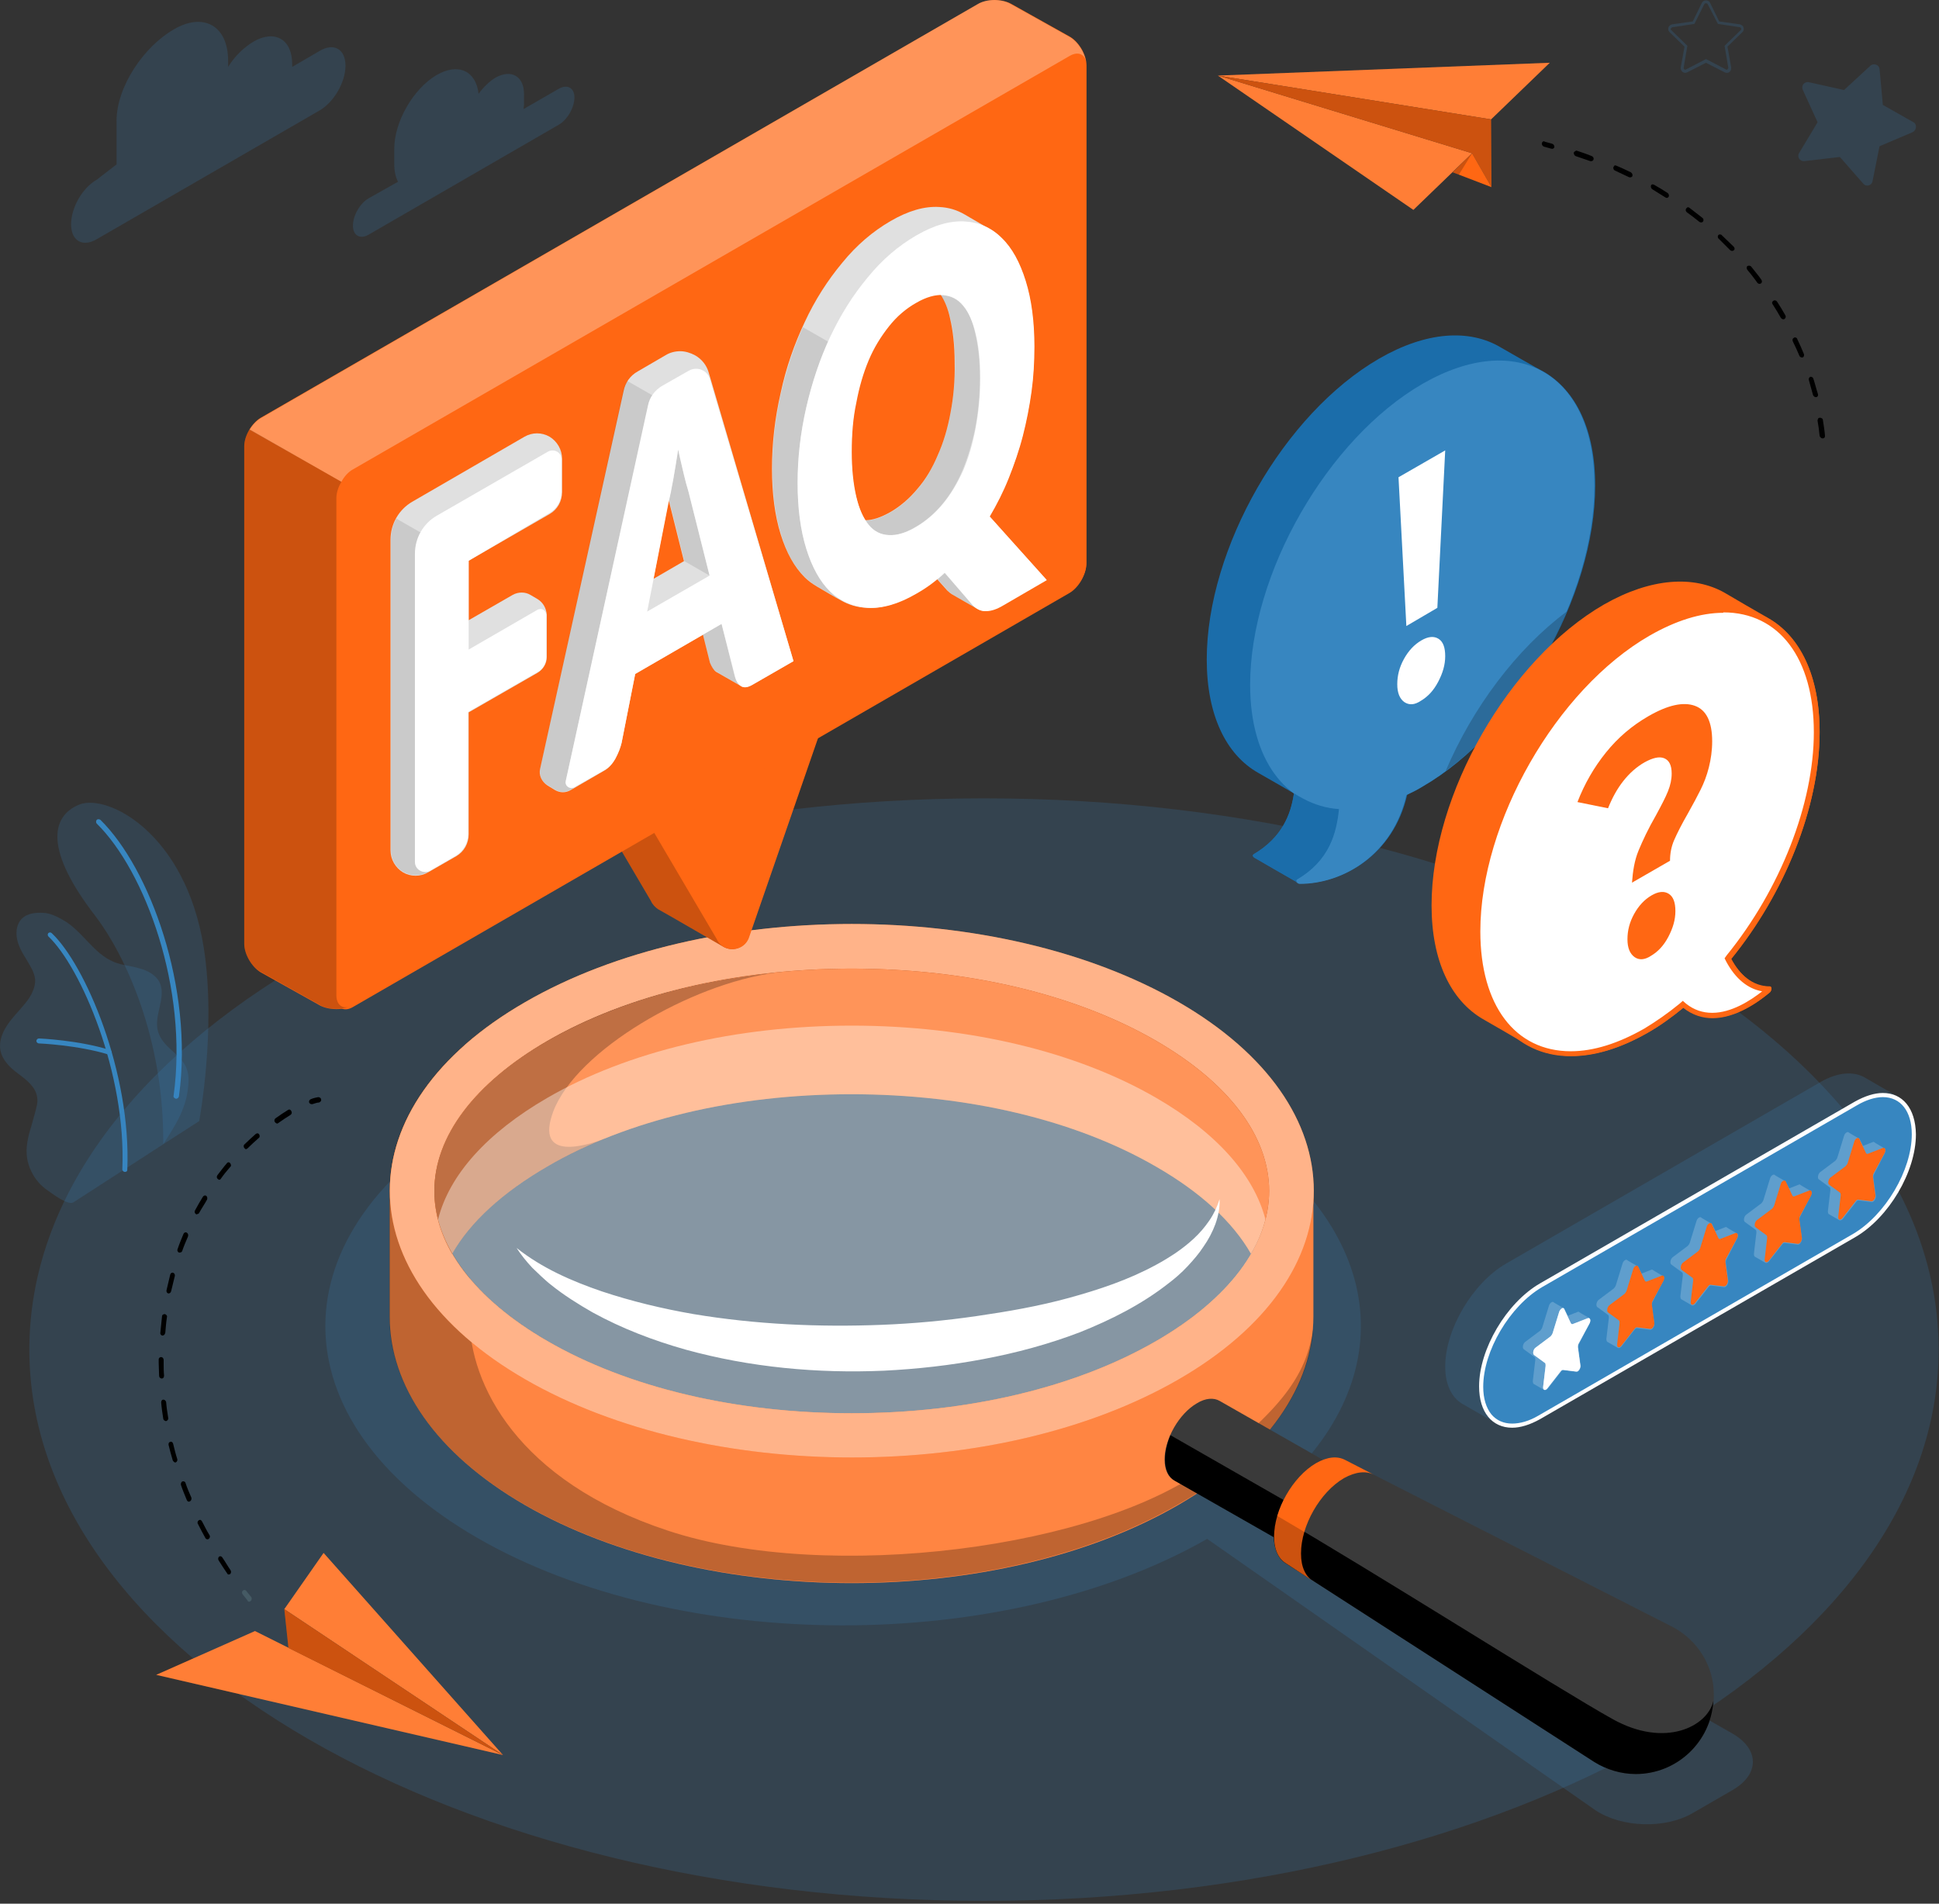 <svg width="551" height="541" viewBox="0 0 551 541" fill="none" xmlns="http://www.w3.org/2000/svg">
<rect x="0" y="0" width="551" height="541" fill="#333333" stroke="none"/>
<path opacity="0.2" d="M46.388 325.172L56.605 318.596C56.605 318.596 61.537 292.407 57.897 269.272C52.729 236.742 30.534 225.468 22.548 228.638C14.445 231.927 12.566 241.556 27.128 260.347C35.583 271.503 46.623 294.991 46.388 325.172Z" fill="#3786C0"/>
<path d="M50.028 312.253C49.911 312.253 50.028 312.253 50.028 312.253C49.559 312.136 49.206 311.783 49.324 311.431C53.551 280.897 41.221 247.545 27.48 234.04C27.245 233.805 27.245 233.335 27.48 232.983C27.715 232.748 28.185 232.748 28.537 232.983C42.512 246.723 55.078 280.662 50.85 311.549C50.733 312.018 50.381 312.253 50.028 312.253Z" fill="#3786C0"/>
<path opacity="0.2" d="M20.787 341.733C19.26 342.555 14.915 339.267 13.74 338.445C11.626 337.035 9.982 335.156 8.925 332.925C7.633 330.341 7.281 327.64 7.751 324.704C7.986 323.178 8.338 321.769 8.808 320.359C9.16 318.95 9.63 317.541 9.982 316.132C10.335 314.722 10.804 313.313 10.569 311.904C10.217 308.968 7.633 306.971 5.285 305.21C2.701 303.331 0 300.747 0 297.224C0 294.523 1.409 292.057 3.053 289.943C4.697 287.829 6.694 285.95 8.221 283.719C9.278 282.075 10.1 280.196 9.982 278.317C9.865 277.142 9.395 275.968 8.808 274.911C7.633 272.68 5.989 270.566 5.167 268.1C4.345 265.633 4.463 262.697 6.342 260.936C7.868 259.527 10.217 259.292 12.331 259.409C14.327 259.527 16.206 260.466 17.851 261.406C23.37 264.459 26.541 271.036 32.413 273.384C34.644 274.324 37.11 274.441 39.459 275.146C41.808 275.733 44.274 277.025 45.331 279.139C47.445 283.484 43.452 288.769 44.979 293.349C46.27 297.342 50.263 298.986 52.495 302.509C53.434 304.153 53.669 305.914 53.551 307.793C53.317 310.964 52.847 313.196 51.32 316.719C50.028 319.655 46.388 325.174 46.388 325.174C46.388 325.174 21.021 341.616 20.787 341.733Z" fill="#3786C0"/>
<path d="M35.466 333.043C35.114 333.043 34.761 332.691 34.761 332.339C35.936 305.093 23.018 274.912 13.74 266.104C13.505 265.869 13.505 265.399 13.74 265.164C13.975 264.93 14.445 264.93 14.68 265.164C24.192 274.09 37.345 304.741 36.171 332.456C36.171 332.809 35.936 333.043 35.466 333.043Z" fill="#3786C0"/>
<path d="M31.121 299.689C31.004 299.689 31.004 299.689 30.886 299.689C22.078 296.988 11.157 296.519 11.039 296.519C10.687 296.519 10.335 296.166 10.335 295.814C10.335 295.462 10.687 295.109 11.039 295.109C11.157 295.109 22.313 295.579 31.239 298.398C31.591 298.515 31.826 298.867 31.708 299.22C31.708 299.572 31.474 299.689 31.121 299.689Z" fill="#3786C0"/>
<path opacity="0.2" d="M279.619 540.199C429.443 540.199 550.9 470.059 550.9 383.537C550.9 297.015 429.443 226.875 279.619 226.875C129.795 226.875 8.338 297.015 8.338 383.537C8.338 470.059 129.795 540.199 279.619 540.199Z" fill="#3786C0"/>
<path opacity="0.2" d="M135.523 316.834C192.95 283.717 286.078 283.717 343.623 316.834C392.359 344.902 399.758 387.884 365.818 420.532L492.299 492.638C500.049 497.101 500.049 504.265 492.299 508.727L480.907 515.304C473.156 519.766 460.943 519.414 453.427 514.482L343.035 437.325C285.491 470.208 192.833 470.09 135.523 436.973C78.096 403.738 78.096 349.952 135.523 316.834Z" fill="#3786C0"/>
<path opacity="0.2" d="M158.775 25.234L148.793 30.988C148.793 30.519 148.911 30.049 148.911 29.697V26.761C148.911 21.593 145.27 19.597 140.807 22.063C139.046 23.12 137.402 24.764 135.993 26.643C135.288 20.184 130.238 17.718 124.014 21.358C117.437 25.234 112.035 34.629 112.035 42.262V46.608C112.035 48.604 112.388 50.248 113.092 51.657L104.754 56.355C102.288 57.764 100.292 61.287 100.292 64.106C100.292 66.924 102.288 68.099 104.754 66.689L158.775 35.451C161.242 34.042 163.238 30.519 163.238 27.7C163.238 24.999 161.242 23.825 158.775 25.234Z" fill="#3786C0"/>
<path opacity="0.2" d="M27.48 51.072L33.117 46.727V34.396C33.117 24.531 40.986 13.14 49.441 8.325C57.897 3.392 64.826 7.385 64.826 17.25V19.012C66.704 15.958 69.288 13.492 71.989 11.848C78.096 8.325 83.028 11.143 83.028 18.189V19.012L90.897 14.431C94.889 12.083 98.178 13.962 98.178 18.659C98.178 23.357 94.889 28.994 90.897 31.343L27.48 67.983C23.488 70.332 20.199 68.453 20.199 63.755C20.199 59.058 23.37 53.421 27.48 51.072Z" fill="#3786C0"/>
<path d="M110.743 338.441V374.142C110.743 393.519 123.544 412.896 149.146 427.693C200.466 457.287 283.612 457.287 334.814 427.693C360.416 412.896 373.216 393.519 373.216 374.142V338.441C373.216 319.063 360.416 299.686 334.814 284.889C283.494 255.295 200.348 255.295 149.146 284.889C123.544 299.569 110.743 319.063 110.743 338.441ZM360.651 338.441C360.651 353.942 349.259 369.092 328.59 381.07C305.69 394.341 274.921 401.622 242.039 401.622C209.156 401.622 178.387 394.341 155.487 381.07C134.818 369.092 123.427 353.942 123.427 338.441C123.427 322.939 134.818 307.789 155.487 295.811C178.387 282.54 209.156 275.259 242.039 275.259C274.921 275.259 305.69 282.54 328.59 295.811C349.259 307.789 360.651 322.939 360.651 338.441Z" fill="#FF6713"/>
<path opacity="0.2" d="M110.743 338.441V374.142C110.743 393.519 123.544 412.896 149.146 427.693C200.466 457.287 283.612 457.287 334.814 427.693C360.416 412.896 373.216 393.519 373.216 374.142V338.441C373.216 319.063 360.416 299.686 334.814 284.889C283.494 255.295 200.348 255.295 149.146 284.889C123.544 299.569 110.743 319.063 110.743 338.441ZM360.651 338.441C360.651 353.942 349.259 369.092 328.59 381.07C305.69 394.341 274.921 401.622 242.039 401.622C209.156 401.622 178.387 394.341 155.487 381.07C134.818 369.092 123.427 353.942 123.427 338.441C123.427 322.939 134.818 307.789 155.487 295.811C178.387 282.54 209.156 275.259 242.039 275.259C274.921 275.259 305.69 282.54 328.59 295.811C349.259 307.789 360.651 322.939 360.651 338.441Z" fill="white"/>
<path opacity="0.25" d="M373.216 377.548C371.22 389.879 365.818 399.039 343.974 416.068C313.088 440.142 235.11 450.007 189.779 434.975C147.032 420.882 133.409 393.285 133.409 374.377L133.526 363.221C126.95 355.352 123.427 346.897 123.427 338.324C123.427 329.516 127.067 320.826 133.996 312.84L134.113 297.221H131.647C117.672 309.669 110.626 323.996 110.626 338.324V374.025C110.626 393.402 123.427 412.779 149.028 427.576C200.348 457.171 283.494 457.171 334.697 427.576C359.007 413.836 371.807 395.751 373.216 377.548Z" fill="black"/>
<path d="M334.932 284.772C283.612 255.178 200.466 255.178 149.263 284.772C97.943 314.366 97.943 362.398 149.263 391.992C200.583 421.587 283.729 421.587 334.932 391.992C386.135 362.398 386.135 314.366 334.932 284.772ZM328.59 381.071C305.69 394.341 274.921 401.622 242.039 401.622C209.156 401.622 178.388 394.341 155.487 381.071C134.818 369.092 123.427 353.943 123.427 338.441C123.427 322.939 134.818 307.79 155.487 295.811C178.388 282.541 209.156 275.259 242.039 275.259C274.921 275.259 305.69 282.541 328.59 295.811C349.259 307.79 360.651 322.939 360.651 338.441C360.651 353.943 349.259 369.092 328.59 381.071Z" fill="#FF6713"/>
<path opacity="0.5" d="M334.932 284.772C283.612 255.178 200.466 255.178 149.263 284.772C97.943 314.366 97.943 362.398 149.263 391.992C200.583 421.587 283.729 421.587 334.932 391.992C386.135 362.398 386.135 314.366 334.932 284.772ZM328.59 381.071C305.69 394.341 274.921 401.622 242.039 401.622C209.156 401.622 178.388 394.341 155.487 381.071C134.818 369.092 123.427 353.943 123.427 338.441C123.427 322.939 134.818 307.79 155.487 295.811C178.388 282.541 209.156 275.259 242.039 275.259C274.921 275.259 305.69 282.541 328.59 295.811C349.259 307.79 360.651 322.939 360.651 338.441C360.651 353.943 349.259 369.092 328.59 381.071Z" fill="white"/>
<path d="M360.65 338.443C360.65 344.55 358.889 350.539 355.483 356.294C350.316 347.251 341.156 338.795 328.473 331.514C305.572 318.244 274.804 310.963 241.921 310.963C209.039 310.963 178.27 318.244 155.487 331.514C142.921 338.795 133.644 347.251 128.476 356.294C125.071 350.539 123.427 344.55 123.427 338.443C123.427 322.941 134.818 307.792 155.604 295.813C178.505 282.66 209.273 275.262 242.038 275.262C274.921 275.262 305.69 282.543 328.59 295.813C349.259 307.792 360.65 322.941 360.65 338.443Z" fill="#FF6713"/>
<path opacity="0.3" d="M360.65 338.443C360.65 344.55 358.889 350.539 355.483 356.294C350.316 347.251 341.156 338.795 328.473 331.514C305.572 318.244 274.804 310.963 241.921 310.963C209.039 310.963 178.27 318.244 155.487 331.514C142.921 338.795 133.644 347.251 128.476 356.294C125.071 350.539 123.427 344.55 123.427 338.443C123.427 322.941 134.818 307.792 155.604 295.813C178.505 282.66 209.273 275.262 242.038 275.262C274.921 275.262 305.69 282.543 328.59 295.813C349.259 307.792 360.65 322.941 360.65 338.443Z" fill="white"/>
<path opacity="0.25" d="M155.604 295.813C134.935 307.791 123.427 322.941 123.427 338.443C123.427 344.549 125.188 350.539 128.476 356.293C133.761 347.25 142.921 338.795 155.487 331.514C160.654 328.578 166.174 325.877 172.046 323.528C166.996 325.407 151.729 330.457 157.249 315.777C163.942 298.396 196.355 279.606 220.313 276.436C195.886 278.902 173.337 285.596 155.604 295.813Z" fill="black"/>
<path opacity="0.4" d="M328.59 312.016C305.69 298.746 274.921 291.465 242.039 291.465C209.156 291.465 178.387 298.746 155.487 312.016C138.459 321.881 127.654 333.86 124.484 346.543C127.772 359.109 138.459 371.205 155.487 381.07C178.387 394.34 209.156 401.621 242.039 401.621C274.921 401.621 305.69 394.34 328.59 381.07C345.619 371.205 356.423 359.226 359.594 346.543C356.305 333.86 345.619 321.881 328.59 312.016Z" fill="white"/>
<path d="M146.797 354.647C154.078 360.401 162.416 364.042 170.989 366.978C179.445 369.796 188.252 371.91 197.06 373.437C214.676 376.373 232.644 377.195 250.612 376.49C259.537 376.138 268.462 375.316 277.387 374.024C286.313 372.732 295.121 371.205 303.694 368.857C312.266 366.508 320.722 363.689 328.473 359.462C330.469 358.405 332.348 357.23 334.11 356.056C335.989 354.764 337.633 353.472 339.277 351.946C340.921 350.419 342.33 348.775 343.622 346.896C344.914 345.017 345.854 343.02 346.558 340.789C346.676 343.138 346.206 345.487 345.384 347.835C344.562 350.067 343.387 352.298 341.978 354.294C340.686 356.291 339.042 358.17 337.398 359.931C335.754 361.693 333.875 363.337 331.996 364.746C324.363 370.736 315.672 375.081 306.864 378.604C297.939 382.01 288.779 384.476 279.384 386.237C270.106 387.999 260.711 389.056 251.199 389.526C232.291 390.348 213.149 388.586 194.829 383.536C185.669 380.953 176.743 377.547 168.405 372.967C164.295 370.618 160.185 368.035 156.544 365.099C155.605 364.394 154.783 363.572 153.843 362.75C153.021 361.928 152.082 361.106 151.26 360.284C149.615 358.522 148.089 356.643 146.797 354.647Z" fill="white"/>
<path d="M330.939 414.775C330.939 408.903 335.05 401.739 340.099 398.803C342.566 397.276 344.914 397.159 346.558 398.098L375.8 414.775C377.445 415.714 378.501 417.828 378.501 420.646C378.501 426.518 374.391 433.682 369.341 436.618C366.758 438.145 364.526 438.262 362.882 437.323L333.64 420.646C331.996 419.824 330.939 417.71 330.939 414.775Z" fill="#3A3A3A"/>
<path d="M333.758 420.762C332.114 419.822 331.057 417.709 331.057 414.773C331.057 412.541 331.644 410.193 332.583 407.844L374.626 431.918C373.217 433.915 371.455 435.559 369.459 436.733C366.875 438.26 364.644 438.378 363 437.438L333.758 420.762Z" fill="black"/>
<path d="M475.505 462.456L382.377 415.011L382.26 414.894C380.146 413.719 377.21 413.954 373.922 415.833C367.345 419.709 362.06 428.986 362.06 436.62C362.06 440.495 363.47 443.079 365.583 444.37L453.074 500.74C456.48 502.854 460.59 504.146 464.818 504.146C477.032 504.146 487.014 494.164 487.014 481.95C487.131 473.495 482.434 466.214 475.505 462.456Z" fill="#3A3A3A"/>
<path d="M365.583 444.371L453.074 500.741C456.48 502.855 460.59 504.147 464.818 504.147C476.562 504.147 486.192 494.986 486.896 483.36C485.252 490.641 473.156 496.865 458.242 488.527C443.21 480.189 388.014 445.193 362.882 430.748C362.295 432.744 361.943 434.741 361.943 436.62C362.06 440.495 363.352 443.196 365.583 444.371Z" fill="black"/>
<path d="M365.583 444.37C363.352 443.079 362.06 440.495 362.06 436.62C362.06 428.986 367.345 419.709 373.922 415.833C377.21 413.954 380.028 413.719 382.26 414.894L390.48 419.121C388.249 417.947 385.313 418.182 381.907 420.061C375.096 424.054 369.694 433.566 369.694 441.435C369.694 445.31 370.986 448.128 373.334 449.42" fill="#FF6713"/>
<path opacity="0.2" d="M373.334 449.421C371.103 448.129 369.811 445.31 369.694 441.435C369.694 439.438 370.046 437.442 370.633 435.328C367.815 433.684 365.231 432.157 362.882 430.748C362.53 431.805 362.295 432.744 362.178 433.801C362.06 434.271 362.06 434.741 362.06 435.328C362.06 435.798 362.06 436.268 362.06 436.737C362.06 440.613 363.47 443.196 365.583 444.488L373.334 449.421Z" fill="black"/>
<path d="M142.922 498.745L72.459 463.514L44.392 475.962L142.922 498.745Z" fill="#FF6713"/>
<g opacity="0.15">
<path d="M142.922 498.745L72.459 463.514L44.392 475.962L142.922 498.745Z" fill="white"/>
</g>
<path d="M142.922 498.743L80.797 457.288L91.954 441.316L142.922 498.743Z" fill="#FF6713"/>
<g opacity="0.15">
<path d="M142.922 498.743L80.797 457.288L91.954 441.316L142.922 498.743Z" fill="white"/>
</g>
<path d="M80.797 457.287L81.972 468.326L142.922 498.743L80.797 457.287Z" fill="#FF6713"/>
<g opacity="0.2">
<path d="M80.797 457.287L81.972 468.326L142.922 498.743L80.797 457.287Z" fill="black"/>
</g>
<path d="M70.815 455.172C70.932 455.172 71.167 455.055 71.285 454.938C71.519 454.703 71.637 454.115 71.402 453.881C70.932 453.293 70.463 452.706 69.993 452.119C69.758 451.767 69.288 451.767 69.053 452.002C68.701 452.236 68.701 452.706 68.936 453.059C69.406 453.646 69.875 454.233 70.345 454.82C70.345 455.055 70.58 455.172 70.815 455.172Z" fill="#455A64"/>
<path d="M64.591 447.187C63.769 446.013 62.947 444.721 62.125 443.429C61.89 443.077 62.007 442.607 62.242 442.372C62.594 442.137 62.947 442.255 63.182 442.607C64.004 443.781 64.708 445.073 65.53 446.248C65.765 446.6 65.648 447.07 65.413 447.305C65.296 447.422 65.178 447.422 64.943 447.422C64.943 447.539 64.708 447.422 64.591 447.187ZM58.367 437.087C57.662 435.796 56.957 434.504 56.253 433.095C56.018 432.742 56.135 432.273 56.488 432.038C56.84 431.803 57.192 431.92 57.427 432.39C58.132 433.682 58.719 434.974 59.541 436.265C59.776 436.618 59.658 437.087 59.306 437.322C59.189 437.44 59.071 437.44 58.954 437.44C58.719 437.44 58.484 437.322 58.367 437.087ZM53.082 426.283C52.495 424.874 51.908 423.465 51.438 422.055C51.32 421.703 51.438 421.233 51.79 420.999C52.142 420.881 52.612 420.999 52.73 421.468C53.199 422.878 53.787 424.287 54.374 425.579C54.491 425.931 54.374 426.401 54.021 426.636C53.904 426.636 53.787 426.753 53.669 426.753C53.552 426.753 53.199 426.636 53.082 426.283ZM49.089 415.009C48.619 413.483 48.267 412.073 47.915 410.664C47.797 410.194 48.032 409.842 48.384 409.725C48.737 409.607 49.089 409.842 49.206 410.312C49.559 411.721 49.911 413.248 50.381 414.657C50.498 415.009 50.263 415.479 49.911 415.596C49.794 415.596 49.794 415.596 49.676 415.596C49.441 415.479 49.206 415.244 49.089 415.009ZM46.388 403.148C46.153 401.621 45.918 400.095 45.801 398.568C45.801 398.098 46.036 397.746 46.388 397.746C46.74 397.746 47.093 397.981 47.21 398.45C47.328 399.977 47.562 401.386 47.797 402.913C47.915 403.383 47.562 403.735 47.21 403.853H47.093C46.74 403.735 46.388 403.5 46.388 403.148ZM45.214 390.934C45.214 389.76 45.096 388.586 45.096 387.294V386.354C45.096 385.885 45.449 385.65 45.801 385.65C46.153 385.65 46.505 386.002 46.505 386.472V387.411C46.505 388.586 46.505 389.76 46.623 390.934C46.623 391.404 46.388 391.757 45.918 391.757C45.449 391.639 45.214 391.404 45.214 390.934ZM46.153 379.543C45.801 379.543 45.449 379.073 45.566 378.721C45.683 377.194 45.918 375.668 46.036 374.141C46.036 373.671 46.388 373.436 46.858 373.436C47.21 373.554 47.562 373.906 47.445 374.258C47.21 375.785 47.093 377.312 46.975 378.721C46.858 379.308 46.505 379.543 46.153 379.543ZM47.797 367.564C47.445 367.447 47.21 367.095 47.328 366.625C47.68 365.098 48.032 363.689 48.384 362.162C48.502 361.81 48.854 361.575 49.206 361.693C49.559 361.81 49.794 362.28 49.676 362.632C49.324 364.041 48.972 365.568 48.619 366.977C48.502 367.33 48.267 367.564 47.915 367.564C47.797 367.564 47.797 367.564 47.797 367.564ZM50.851 355.938C50.498 355.821 50.263 355.351 50.498 354.881C50.968 353.472 51.555 352.063 52.142 350.653C52.26 350.301 52.73 350.066 53.082 350.301C53.434 350.536 53.552 350.888 53.434 351.358C52.847 352.767 52.26 354.059 51.79 355.468C51.673 355.821 51.438 355.938 51.086 355.938C51.086 356.056 50.968 355.938 50.851 355.938ZM55.666 345.016C55.313 344.782 55.196 344.312 55.431 343.959C56.135 342.668 56.84 341.376 57.662 340.084C57.897 339.732 58.367 339.614 58.602 339.849C58.954 340.084 58.954 340.554 58.836 340.906C58.132 342.198 57.31 343.372 56.605 344.664C56.488 344.899 56.253 345.016 56.018 345.016C55.9 345.134 55.783 345.134 55.666 345.016ZM61.89 335.034C61.538 334.799 61.538 334.33 61.772 333.977C62.712 332.803 63.534 331.629 64.473 330.572C64.708 330.219 65.178 330.219 65.413 330.572C65.648 330.806 65.765 331.394 65.413 331.629C64.473 332.685 63.534 333.86 62.712 335.034C62.594 335.269 62.359 335.269 62.125 335.269C62.242 335.269 62.007 335.152 61.89 335.034ZM69.406 326.226C69.171 325.874 69.171 325.404 69.523 325.169C70.58 324.112 71.637 323.173 72.694 322.233C73.046 321.999 73.399 321.999 73.633 322.351C73.868 322.703 73.868 323.173 73.516 323.408C72.459 324.347 71.402 325.287 70.345 326.344C70.228 326.461 69.993 326.579 69.876 326.579C69.758 326.579 69.641 326.461 69.406 326.226ZM78.096 318.828C77.861 318.475 77.979 318.006 78.331 317.771C79.505 316.949 80.68 316.127 81.854 315.422C82.207 315.187 82.559 315.305 82.794 315.774C83.028 316.127 82.911 316.596 82.559 316.831C81.384 317.536 80.21 318.358 79.036 319.18C78.918 319.298 78.801 319.298 78.683 319.298C78.448 319.18 78.214 319.063 78.096 318.828Z" fill="black"/>
<path d="M88.548 313.78C88.666 313.78 88.666 313.78 88.783 313.78C89.488 313.545 90.192 313.31 90.662 313.31C91.014 313.192 91.367 312.84 91.249 312.488C91.249 312.018 90.779 311.783 90.427 311.783C89.84 311.901 89.135 312.018 88.313 312.37C87.961 312.488 87.726 312.958 87.844 313.31C87.961 313.545 88.196 313.78 88.548 313.78Z" fill="black"/>
<path d="M418.312 43.555L346.088 21.477L401.636 59.644L418.312 43.555Z" fill="#FF6713"/>
<path opacity="0.15" d="M418.312 43.555L346.088 21.477L401.636 59.644L418.312 43.555Z" fill="white"/>
<path d="M346.088 21.477L423.715 33.925L440.391 17.836L346.088 21.477Z" fill="#FF6713"/>
<path opacity="0.15" d="M346.088 21.477L423.715 33.925L440.391 17.836L346.088 21.477Z" fill="white"/>
<path d="M423.715 33.925L423.832 53.185L418.312 43.555L346.088 21.477L423.715 33.925Z" fill="#FF6713"/>
<path opacity="0.2" d="M423.715 33.925L423.832 53.185L418.312 43.555L346.088 21.477L423.715 33.925Z" fill="black"/>
<path d="M423.832 53.185L412.793 48.957L418.313 43.555L423.832 53.185Z" fill="#FF6713"/>
<path opacity="0.2" d="M418.313 43.555L412.793 48.957L414.555 49.661L418.313 43.555Z" fill="black"/>
<path d="M438.394 40.267C438.277 40.384 438.16 40.501 438.16 40.736C438.042 41.089 438.394 41.558 438.747 41.676C439.451 41.911 440.156 42.028 440.861 42.263C441.213 42.38 441.683 42.145 441.683 41.793C441.8 41.441 441.448 40.971 441.095 40.854C440.391 40.619 439.686 40.501 438.982 40.267C438.747 40.032 438.629 40.149 438.394 40.267Z" fill="black"/>
<path d="M448.142 42.849C449.551 43.319 450.96 43.788 452.369 44.376C452.722 44.493 452.957 44.963 452.839 45.315C452.722 45.667 452.369 45.902 451.9 45.785C450.49 45.315 449.199 44.845 447.789 44.376C447.437 44.258 447.202 43.788 447.202 43.436C447.202 43.319 447.32 43.201 447.437 43.084C447.789 42.849 447.907 42.731 448.142 42.849ZM459.298 47.077C460.707 47.664 461.999 48.251 463.409 48.956C463.761 49.19 463.996 49.543 463.878 50.013C463.761 50.365 463.291 50.482 462.939 50.365C461.647 49.778 460.238 49.073 458.946 48.486C458.594 48.368 458.359 47.899 458.476 47.546C458.476 47.429 458.594 47.311 458.711 47.194C458.711 46.959 458.946 46.959 459.298 47.077ZM469.985 52.479C471.277 53.183 472.569 54.005 473.86 54.827C474.213 55.062 474.33 55.532 474.213 55.884C473.978 56.237 473.626 56.354 473.273 56.119C471.981 55.297 470.807 54.593 469.515 53.77C469.163 53.536 469.046 53.066 469.163 52.714C469.163 52.596 469.28 52.479 469.398 52.479C469.398 52.361 469.633 52.361 469.985 52.479ZM480.085 59.055C481.259 59.995 482.551 60.934 483.725 61.874C484.078 62.109 484.195 62.578 483.96 62.931C483.725 63.283 483.256 63.283 482.903 63.048C481.729 62.109 480.554 61.169 479.38 60.347C479.028 60.112 478.91 59.642 479.145 59.29C479.145 59.173 479.263 59.173 479.263 59.173C479.498 58.82 479.732 58.82 480.085 59.055ZM489.362 66.924C490.419 67.981 491.594 69.037 492.651 70.094C493.003 70.447 493.003 70.916 492.651 71.151C492.416 71.386 491.946 71.386 491.594 71.034C490.537 69.977 489.48 68.92 488.423 67.863C488.07 67.628 488.07 67.041 488.305 66.806L488.423 66.689C488.775 66.571 489.127 66.571 489.362 66.924ZM497.7 75.849C498.405 76.788 499.227 77.728 499.932 78.667L500.519 79.489C500.754 79.842 500.754 80.311 500.401 80.546C500.049 80.781 499.579 80.664 499.344 80.311L498.757 79.489C498.053 78.55 497.348 77.61 496.526 76.671C496.291 76.319 496.291 75.849 496.526 75.614C496.996 75.379 497.465 75.496 497.7 75.849ZM503.925 85.479C504.277 85.244 504.747 85.361 504.981 85.713C505.804 87.005 506.626 88.297 507.33 89.589C507.565 89.941 507.448 90.411 507.095 90.646C506.743 90.881 506.273 90.646 506.038 90.294C505.334 89.002 504.512 87.71 503.69 86.418C503.455 86.066 503.572 85.713 503.925 85.479C503.925 85.479 503.807 85.479 503.925 85.479ZM509.796 95.931C510.149 95.813 510.618 95.931 510.736 96.4C511.441 97.81 512.028 99.219 512.615 100.628C512.732 100.98 512.615 101.45 512.263 101.568C511.91 101.685 511.441 101.45 511.323 101.098C510.736 99.689 510.149 98.397 509.444 96.987C509.327 96.635 509.327 96.283 509.679 96.048C509.796 96.048 509.796 96.048 509.796 95.931ZM514.376 107.087C514.729 106.97 515.199 107.205 515.316 107.674C515.786 109.084 516.138 110.61 516.608 112.02C516.725 112.372 516.49 112.842 516.138 112.842C515.786 112.959 515.316 112.607 515.199 112.254C514.846 110.845 514.376 109.436 514.024 108.027C513.907 107.674 514.024 107.439 514.259 107.205C514.142 107.205 514.259 107.205 514.376 107.087ZM517.195 118.713C517.547 118.713 518.017 118.948 518.017 119.418C518.252 120.945 518.487 122.354 518.604 123.881C518.604 124.351 518.369 124.585 517.9 124.585C517.547 124.585 517.195 124.233 517.078 123.881C516.96 122.471 516.725 120.945 516.49 119.536C516.49 119.301 516.608 119.066 516.725 118.831C516.96 118.713 517.078 118.713 517.195 118.713Z" fill="black"/>
<path opacity="0.2" d="M529.996 306.263C526.825 304.384 522.362 304.619 517.43 307.437L427.943 359.11C418.43 364.63 410.679 377.783 410.679 388.352C410.679 393.519 412.558 397.16 415.494 398.921C417.138 399.861 423.48 403.501 425.124 404.441C428.295 406.202 432.64 405.968 437.455 403.149L526.942 351.477C536.455 345.957 544.206 332.921 544.206 322.235C544.206 317.067 542.327 313.427 539.391 311.665C537.864 310.843 531.64 307.203 529.996 306.263Z" fill="#3786C0"/>
<path d="M429.704 405.028C424.302 405.028 420.896 400.8 420.896 393.872C420.896 383.42 428.53 370.502 437.925 365.099L527.412 313.427C530.113 311.9 532.697 311.078 535.046 311.078C540.448 311.078 543.853 315.306 543.853 322.235C543.853 332.687 536.22 345.605 526.825 351.007L437.338 402.679C434.636 404.206 432.053 405.028 429.704 405.028Z" fill="#3786C0"/>
<path d="M535.046 311.782C540.095 311.782 543.266 315.775 543.266 322.351C543.266 332.568 535.75 345.252 526.59 350.654L437.103 402.326C434.519 403.853 431.935 404.558 429.704 404.558C427.238 404.558 425.241 403.618 423.832 401.974C422.306 400.095 421.483 397.394 421.483 394.106C421.483 383.888 428.999 371.205 438.16 365.803L527.647 314.131C530.231 312.604 532.814 311.782 535.046 311.782ZM535.046 310.607C532.697 310.607 529.996 311.429 527.06 313.074L437.572 364.746C428.06 370.266 420.309 383.419 420.309 393.988C420.309 401.387 424.067 405.732 429.704 405.732C432.053 405.732 434.754 404.91 437.69 403.266L527.177 351.593C536.69 346.074 544.441 333.038 544.441 322.351C544.323 314.835 540.565 310.607 535.046 310.607Z" fill="white"/>
<path opacity="0.2" d="M451.665 376.138C452.017 375.433 452.017 374.729 451.665 374.611C451.547 374.494 448.964 373.085 448.729 372.85C448.611 372.732 448.494 372.732 448.259 372.85L445.558 373.907L444.619 372.028C444.619 371.91 444.501 371.793 444.384 371.793C444.031 371.558 441.448 370.149 441.448 370.031C441.095 369.796 440.391 370.266 440.156 371.088L438.277 377.195C438.159 377.547 437.925 377.899 437.69 378.134L433.462 381.305C432.757 381.775 432.522 383.067 432.992 383.419L436.046 385.65C436.28 385.768 436.28 386.12 436.28 386.472L435.576 392.462C435.576 392.932 435.693 393.166 435.811 393.284C436.046 393.401 438.629 394.928 438.864 395.045C439.099 395.163 439.451 395.045 439.804 394.693L443.562 389.878C443.796 389.526 444.031 389.408 444.266 389.408L448.024 389.878C448.611 389.996 449.316 388.821 449.199 388.117L448.494 382.949C448.494 382.597 448.494 382.245 448.729 381.892L451.665 376.138Z" fill="white"/>
<path d="M444.501 372.029L446.38 376.022C446.498 376.257 446.732 376.374 446.967 376.257L451.195 374.613C451.9 374.378 452.135 375.317 451.665 376.14L448.611 381.777C448.377 382.129 448.377 382.599 448.377 382.833L449.081 388.001C449.199 388.823 448.494 389.88 447.907 389.762L444.149 389.293C443.914 389.293 443.679 389.41 443.444 389.762L439.686 394.577C439.099 395.282 438.394 395.047 438.512 394.108L439.216 388.118C439.216 387.766 439.216 387.414 438.982 387.296L435.928 385.065C435.458 384.712 435.693 383.421 436.398 382.951L440.626 379.78C440.861 379.545 441.095 379.193 441.213 378.841L443.092 372.734C443.444 371.912 444.266 371.325 444.501 372.029Z" fill="white"/>
<path opacity="0.5" d="M444.501 372.029L446.38 376.022C446.498 376.257 446.732 376.374 446.967 376.257L451.195 374.613C451.9 374.378 452.135 375.317 451.665 376.14L448.611 381.777C448.377 382.129 448.377 382.599 448.377 382.833L449.081 388.001C449.199 388.823 448.494 389.88 447.907 389.762L444.149 389.293C443.914 389.293 443.679 389.41 443.444 389.762L439.686 394.577C439.099 395.282 438.394 395.047 438.512 394.108L439.216 388.118C439.216 387.766 439.216 387.414 438.982 387.296L435.928 385.065C435.458 384.712 435.693 383.421 436.398 382.951L440.626 379.78C440.861 379.545 441.095 379.193 441.213 378.841L443.092 372.734C443.444 371.912 444.266 371.325 444.501 372.029Z" fill="white"/>
<path opacity="0.2" d="M472.569 364.161C472.921 363.457 472.921 362.752 472.569 362.635C472.451 362.517 469.868 361.108 469.633 360.873C469.515 360.756 469.398 360.756 469.163 360.873L466.462 361.93L465.523 360.051C465.523 359.934 465.405 359.816 465.288 359.816C464.935 359.581 462.352 358.172 462.352 358.055C461.999 357.82 461.295 358.289 461.06 359.112L459.181 365.218C459.064 365.571 458.829 365.923 458.594 366.158L454.366 369.329C453.661 369.798 453.426 371.09 453.896 371.442L456.95 373.674C457.185 373.791 457.184 374.144 457.184 374.496L456.48 380.485C456.48 380.955 456.597 381.19 456.715 381.307C456.95 381.425 459.533 382.951 459.768 383.069C460.003 383.186 460.355 383.069 460.708 382.716L464.466 377.902C464.701 377.549 464.935 377.432 465.17 377.432L468.928 377.902C469.515 378.019 470.22 376.845 470.103 376.14L469.398 370.973C469.398 370.62 469.398 370.268 469.633 369.916L472.569 364.161Z" fill="white"/>
<path d="M465.522 359.934L467.401 363.927C467.519 364.162 467.754 364.279 467.989 364.162L472.216 362.518C472.921 362.283 473.156 363.222 472.686 364.045L469.633 369.682C469.398 370.034 469.398 370.504 469.398 370.739L470.102 375.906C470.22 376.728 469.515 377.785 468.928 377.667L465.17 377.198C464.935 377.198 464.7 377.315 464.465 377.667L460.707 382.482C460.12 383.187 459.416 382.952 459.533 382.012L460.238 376.023C460.238 375.671 460.238 375.319 460.003 375.201L456.949 372.97C456.48 372.618 456.715 371.326 457.419 370.856L461.647 367.685C461.882 367.45 462.117 367.098 462.234 366.746L464.113 360.639C464.348 359.817 465.17 359.347 465.522 359.934Z" fill="#FF6713"/>
<path opacity="0.2" d="M493.59 352.064C493.942 351.359 493.942 350.654 493.59 350.537C493.473 350.42 490.889 349.01 490.654 348.775C490.537 348.658 490.419 348.658 490.184 348.775L487.483 349.832L486.544 347.953C486.544 347.836 486.426 347.719 486.309 347.719C485.957 347.484 483.373 346.074 483.373 345.957C483.021 345.722 482.316 346.192 482.081 347.014L480.202 353.121C480.085 353.473 479.85 353.825 479.615 354.06L475.387 357.231C474.683 357.701 474.448 358.993 474.917 359.345L477.971 361.576C478.206 361.694 478.206 362.046 478.206 362.398L477.501 368.388C477.501 368.857 477.619 369.092 477.736 369.21C477.971 369.327 480.554 370.854 480.789 370.971C481.024 371.089 481.377 370.971 481.729 370.619L485.487 365.804C485.722 365.452 485.957 365.334 486.192 365.334L489.95 365.804C490.537 365.921 491.241 364.747 491.124 364.042L490.419 358.875C490.419 358.523 490.419 358.17 490.654 357.818L493.59 352.064Z" fill="white"/>
<path d="M486.426 347.835L488.305 351.828C488.423 352.062 488.658 352.18 488.893 352.062L493.12 350.418C493.825 350.183 494.06 351.123 493.59 351.945L490.537 357.582C490.302 357.934 490.302 358.404 490.302 358.639L491.007 363.806C491.124 364.628 490.419 365.685 489.832 365.568L486.074 365.098C485.839 365.098 485.604 365.215 485.37 365.568L481.612 370.383C481.024 371.087 480.32 370.852 480.437 369.913L481.142 363.924C481.142 363.571 481.142 363.219 480.907 363.102L477.854 360.87C477.384 360.518 477.619 359.226 478.323 358.756L482.551 355.585C482.786 355.351 483.021 354.998 483.138 354.646L485.017 348.539C485.252 347.717 486.192 347.247 486.426 347.835Z" fill="#FF6713"/>
<path opacity="0.2" d="M514.494 339.968C514.846 339.263 514.846 338.559 514.494 338.441C514.376 338.324 511.793 336.915 511.558 336.68C511.44 336.562 511.323 336.562 511.088 336.68L508.387 337.737L507.448 335.858C507.448 335.74 507.33 335.623 507.213 335.623C506.86 335.388 504.277 333.979 504.277 333.861C503.924 333.626 503.22 334.096 502.985 334.918L501.106 341.025C500.989 341.377 500.754 341.73 500.519 341.964L496.291 345.135C495.586 345.605 495.352 346.897 495.821 347.249L498.875 349.48C499.11 349.598 499.11 349.95 499.11 350.303L498.405 356.292C498.405 356.762 498.522 356.996 498.64 357.114C498.875 357.231 501.458 358.758 501.693 358.875C501.928 358.993 502.28 358.875 502.633 358.523L506.391 353.708C506.626 353.356 506.86 353.238 507.095 353.238L510.853 353.708C511.44 353.826 512.145 352.651 512.028 351.947L511.323 346.779C511.323 346.427 511.323 346.075 511.558 345.722L514.494 339.968Z" fill="white"/>
<path d="M507.448 335.741L509.327 339.734C509.444 339.969 509.679 340.086 509.914 339.969L514.142 338.325C514.846 338.09 515.081 339.029 514.611 339.851L511.558 345.488C511.323 345.841 511.323 346.31 511.323 346.545L512.028 351.712C512.145 352.534 511.441 353.591 510.853 353.474L507.095 353.004C506.861 353.004 506.626 353.122 506.391 353.474L502.633 358.289C502.046 358.994 501.341 358.759 501.458 357.819L502.163 351.83C502.163 351.478 502.163 351.125 501.928 351.008L498.875 348.776C498.405 348.424 498.64 347.132 499.345 346.663L503.572 343.492C503.807 343.257 504.042 342.905 504.159 342.552L506.038 336.446C506.273 335.623 507.095 335.154 507.448 335.741Z" fill="#FF6713"/>
<path opacity="0.2" d="M535.515 327.872C535.867 327.168 535.867 326.463 535.515 326.346C535.398 326.228 532.814 324.819 532.579 324.584C532.462 324.467 532.344 324.467 532.109 324.584L529.408 325.641L528.469 323.762C528.469 323.645 528.351 323.527 528.234 323.527C527.882 323.292 525.298 321.883 525.298 321.766C524.946 321.531 524.241 322 524.006 322.822L522.127 328.929C522.01 329.282 521.775 329.634 521.54 329.869L517.312 333.04C516.608 333.509 516.373 334.801 516.843 335.153L519.896 337.385C520.131 337.502 520.131 337.854 520.131 338.207L519.426 344.196C519.426 344.666 519.544 344.901 519.661 345.018C519.896 345.136 522.48 346.662 522.714 346.78C522.949 346.897 523.302 346.78 523.654 346.427L527.412 341.612C527.647 341.26 527.882 341.143 528.117 341.143L531.875 341.612C532.462 341.73 533.166 340.556 533.049 339.851L532.344 334.684C532.344 334.331 532.344 333.979 532.579 333.627L535.515 327.872Z" fill="white"/>
<path d="M528.351 323.643L530.23 327.636C530.348 327.871 530.583 327.988 530.817 327.871L535.045 326.227C535.75 325.992 535.985 326.931 535.515 327.754L532.462 333.391C532.227 333.743 532.227 334.213 532.227 334.447L532.931 339.615C533.049 340.437 532.344 341.494 531.757 341.376L527.999 340.907C527.764 340.907 527.529 341.024 527.294 341.376L523.536 346.191C522.949 346.896 522.244 346.661 522.362 345.721L523.067 339.732C523.067 339.38 523.067 339.028 522.832 338.91L519.778 336.679C519.309 336.326 519.543 335.035 520.248 334.565L524.476 331.394C524.711 331.159 524.946 330.807 525.063 330.455L526.942 324.348C527.177 323.526 528.116 323.056 528.351 323.643Z" fill="#FF6713"/>
<path opacity="0.2" d="M543.501 37.566L534.106 41.559L532.11 51.541C531.875 52.715 530.348 53.185 529.526 52.246L522.832 44.612L512.733 45.787C511.441 45.904 510.619 44.612 511.206 43.555L516.491 34.748L512.263 25.47C511.793 24.296 512.733 23.121 514.024 23.356L524.007 25.587L531.523 18.659C532.462 17.837 533.989 18.424 534.106 19.598L535.046 29.815L543.971 34.865C544.676 35.452 544.676 36.979 543.501 37.566Z" fill="#3786C0"/>
<path opacity="0.2" d="M491.711 20.185C491.594 20.303 491.594 20.42 491.477 20.42C491.124 20.773 490.537 20.773 490.067 20.538L484.783 17.837L479.498 20.538C479.028 20.773 478.558 20.773 478.089 20.42C477.736 20.068 477.501 19.598 477.619 19.128L478.676 13.257L474.448 9.146C474.096 8.794 473.978 8.324 474.096 7.854C474.213 7.385 474.683 7.032 475.153 6.915L481.025 6.093L483.608 0.808C483.843 0.338 484.313 0.104 484.783 0.104C485.252 0.104 485.722 0.338 485.957 0.808L488.541 6.093L494.412 6.915C494.882 7.032 495.352 7.385 495.469 7.854C495.587 8.324 495.469 8.911 495.117 9.146L490.889 13.257L491.946 19.128C491.946 19.481 491.946 19.833 491.711 20.185ZM474.918 7.972C474.918 7.972 474.918 8.089 474.8 8.089C474.683 8.324 474.8 8.442 474.918 8.559L479.498 13.022L478.441 19.246C478.441 19.481 478.441 19.598 478.676 19.716C478.793 19.833 479.028 19.833 479.146 19.716L484.783 16.78L490.42 19.716C490.537 19.833 490.772 19.833 490.889 19.716C491.007 19.598 491.124 19.363 491.124 19.246L490.067 13.022L494.647 8.559C494.765 8.442 494.882 8.207 494.765 8.089C494.647 7.854 494.53 7.737 494.412 7.737L488.188 6.797L485.252 1.16C485.135 1.043 485.017 0.926 484.783 0.926C484.548 0.926 484.43 1.043 484.313 1.16L481.494 6.797L475.27 7.737C475.153 7.737 475.035 7.854 474.918 7.972Z" fill="#3786C0"/>
<path d="M426.299 98.637C417.491 93.469 405.277 94.174 391.889 101.925C364.879 117.544 342.918 155.829 342.918 187.42C342.918 203.274 348.438 214.43 357.48 219.597C359.594 220.772 367.697 225.469 367.697 225.469C366.758 231.576 364.292 237.918 356.306 242.733C355.836 243.085 356.071 243.555 356.541 243.79C356.776 243.907 368.519 250.718 368.989 250.953C369.224 251.071 369.341 251.071 369.576 251.071C381.79 251.071 396 242.85 399.875 225.822C401.402 225.117 402.811 224.412 404.338 223.473C431.348 207.854 453.309 169.569 453.309 137.978C453.309 122.124 447.79 110.968 438.747 105.683C436.633 104.626 428.413 99.811 426.299 98.637Z" fill="#1B6DAA"/>
<path d="M404.221 109.09C377.21 124.709 355.249 162.994 355.249 194.584C355.249 215.958 365.349 228.876 380.263 230.05C379.676 236.862 377.68 244.495 368.519 249.897C367.815 250.367 368.754 251.189 369.342 251.189C381.555 251.189 395.765 242.969 399.64 225.94C401.167 225.235 402.576 224.531 404.103 223.591C431.114 207.972 453.075 169.688 453.075 138.097C453.192 106.389 431.349 93.471 404.221 109.09Z" fill="#3786C0"/>
<path d="M368.637 249.896C368.167 250.131 368.402 250.6 368.754 250.835C367.345 250.013 356.658 243.906 356.541 243.789C356.071 243.554 355.719 243.084 356.306 242.732C364.292 238.035 366.875 231.576 367.697 225.469L369.107 226.291L370.398 226.995C373.452 228.64 376.857 229.697 380.498 229.931C379.793 236.743 377.797 244.494 368.637 249.896Z" fill="#1B6DAA"/>
<path d="M399.053 199.514C397.761 198.574 397.057 196.93 397.057 194.464C397.057 191.998 397.644 189.649 398.936 187.3C400.227 184.951 401.872 183.19 403.868 182.015C405.864 180.841 407.509 180.724 408.8 181.546C410.092 182.368 410.679 184.012 410.679 186.478C410.679 188.944 409.975 191.293 408.683 193.759C407.391 196.225 405.747 197.987 403.751 199.161C401.989 200.336 400.462 200.453 399.053 199.514ZM397.409 135.628L410.679 127.994L408.448 172.738L399.64 177.905L397.409 135.628Z" fill="white"/>
<path opacity="0.2" d="M410.797 219.126C425.242 208.556 437.69 191.763 445.206 173.795C430.879 184.482 418.43 201.158 410.797 219.126Z" fill="black"/>
<path d="M502.985 280.31C497.935 280.31 494.295 276.905 491.946 272.442C506.978 254.004 517.078 229.46 517.078 207.969C517.078 191.997 511.558 180.841 502.515 175.674C500.401 174.499 492.181 169.684 490.184 168.51C481.377 163.46 469.163 164.165 455.775 171.798C428.765 187.417 406.804 225.702 406.804 257.293C406.804 273.147 412.323 284.303 421.366 289.588C423.48 290.762 431.7 295.577 433.697 296.752C442.505 301.919 454.718 301.214 468.224 293.463C471.747 291.467 475.152 289.001 478.441 286.3C487.483 293.463 498.64 285.595 502.985 281.955C503.455 281.485 503.572 280.31 502.985 280.31Z" fill="#FF6713"/>
<path d="M446.38 299.333C430.056 299.333 419.839 286.062 419.839 264.571C419.839 233.333 441.683 195.283 468.459 179.781C475.975 175.436 483.138 173.322 489.715 173.322C506.039 173.322 516.256 186.593 516.256 208.084C516.256 228.635 506.743 253.062 491.359 272.087L491.007 272.44L491.241 272.909C494.06 278.077 498.053 281.013 502.515 281.13C502.515 281.247 502.398 281.365 502.398 281.365C499.227 284.066 493.12 288.529 486.661 288.529C483.725 288.529 481.142 287.589 478.793 285.71L478.323 285.358L477.854 285.71C474.565 288.411 471.16 290.877 467.754 292.756C460.238 297.219 453.074 299.333 446.38 299.333Z" fill="white"/>
<path d="M489.715 172.502V174.029C505.569 174.029 515.433 187.064 515.433 208.086C515.433 228.402 505.921 252.712 490.654 271.502L490.067 272.324L490.537 273.263C493.12 278.078 496.643 281.014 500.754 281.719C497.465 284.303 492.063 287.826 486.544 287.826C483.843 287.826 481.376 287.004 479.145 285.242L478.206 284.42L477.266 285.242C473.978 287.943 470.572 290.292 467.284 292.288C459.885 296.516 452.839 298.747 446.38 298.747C430.526 298.747 420.661 285.712 420.661 264.69C420.661 233.687 442.27 195.872 468.811 180.605C476.209 176.377 483.255 174.146 489.715 174.146V172.502ZM489.832 172.502C483.255 172.502 475.974 174.616 468.106 179.078C441.095 194.698 419.135 232.982 419.135 264.573C419.135 287.121 430.291 300.157 446.38 300.157C452.957 300.157 460.238 298.043 468.106 293.58C471.629 291.584 475.035 289.117 478.323 286.416C481.024 288.53 483.843 289.352 486.661 289.352C493.355 289.352 499.814 284.655 502.868 282.071C503.455 281.601 503.572 280.427 502.985 280.427H502.868C497.935 280.427 494.295 276.904 491.946 272.559C506.978 254.121 517.077 229.577 517.077 208.086C517.077 185.538 505.921 172.502 489.832 172.502Z" fill="#FF6713"/>
<path d="M465.64 241.674C466.814 238.855 468.341 235.567 470.572 231.692C472.099 228.873 473.273 226.642 473.978 224.88C474.683 223.119 475.035 221.475 475.035 219.831C475.035 217.482 474.33 216.073 472.921 215.485C471.512 214.898 469.633 215.368 467.284 216.66C465.053 217.952 463.056 219.713 461.295 221.944C459.533 224.176 458.124 226.759 456.95 229.695L448.259 227.934C450.256 222.767 452.957 218.069 456.362 213.841C459.768 209.614 463.761 206.208 468.459 203.507C473.978 200.336 478.323 199.396 481.612 200.571C484.9 201.745 486.544 205.151 486.544 210.67C486.544 213.254 486.192 215.72 485.604 218.069C485.017 220.418 484.195 222.532 483.256 224.411C482.316 226.29 481.142 228.521 479.615 231.222C477.854 234.275 476.562 236.859 475.74 238.738C474.918 240.617 474.565 242.613 474.565 244.61L463.761 250.834C463.996 247.546 464.466 244.492 465.64 241.674ZM464.466 271.973C463.174 271.033 462.469 269.389 462.469 266.923C462.469 264.457 463.056 262.108 464.348 259.759C465.64 257.411 467.284 255.649 469.281 254.475C471.277 253.3 472.921 253.183 474.213 254.005C475.505 254.827 476.092 256.471 476.092 258.937C476.092 261.403 475.387 263.752 474.096 266.218C472.804 268.685 471.16 270.446 469.163 271.621C467.402 272.795 465.757 272.912 464.466 271.973Z" fill="#FF6713"/>
<path d="M217.495 188.236L163.473 219.475L184.964 255.998C185.434 257.055 186.139 257.759 186.961 258.347C189.545 259.756 204.694 268.564 205.516 269.033C208.1 270.56 211.74 269.503 212.797 266.097L236.05 198.923L217.495 188.236Z" fill="#FF6713"/>
<path opacity="0.2" d="M217.495 188.236L163.473 219.475L184.964 255.998C185.434 257.055 186.139 257.759 186.961 258.347C189.545 259.756 204.694 268.564 205.516 269.033C208.1 270.56 211.74 269.503 212.797 266.097L236.05 198.923L217.495 188.236Z" fill="black"/>
<path d="M182.146 230.277L203.637 266.801C205.516 271.028 211.623 270.559 212.914 266.213L236.167 199.039L182.146 230.277Z" fill="#FF6713"/>
<path d="M277.857 1.16L74.103 118.715C71.52 120.242 69.406 123.882 69.406 126.818V268.213C69.406 271.149 71.52 274.79 74.103 276.316L90.897 285.711C93.481 287.121 97.708 287.121 100.292 285.711L304.046 168.156C306.63 166.63 308.744 162.989 308.744 160.053V18.541C308.744 15.605 306.63 11.964 304.046 10.438L287.253 1.043C284.551 -0.367 280.441 -0.367 277.857 1.16Z" fill="#FF6713"/>
<path opacity="0.3" d="M308.626 17.719C308.274 15.371 306.395 14.549 304.046 15.84L100.292 133.395C99 134.1 97.826 135.392 97.004 136.919L70.933 122.121C71.755 120.712 72.929 119.538 74.103 118.833L277.858 1.161C280.441 -0.366 284.669 -0.366 287.253 1.161L304.046 10.556C306.278 11.848 308.274 14.901 308.626 17.719Z" fill="white"/>
<path d="M95.594 283.48V142.086C95.594 139.15 97.708 135.509 100.292 133.982L303.929 16.31C306.512 14.783 308.626 16.075 308.626 19.011V160.406C308.626 163.342 306.512 166.982 303.929 168.509L100.292 286.181C97.708 287.708 95.594 286.416 95.594 283.48Z" fill="#FF6713"/>
<path opacity="0.2" d="M100.292 285.594C97.826 287.004 93.246 287.121 90.897 285.594L74.103 276.199C71.52 274.79 69.406 271.15 69.406 268.214V126.819C69.406 125.292 69.993 123.531 70.933 122.004L97.004 136.918C96.181 138.328 95.594 139.972 95.594 141.499V282.893C95.594 285.594 97.473 287.239 100.292 285.594Z" fill="black"/>
<path d="M152.786 170.27L150.79 169.096C149.263 168.156 147.267 168.156 145.623 169.096L133.174 176.26V159.349L156.192 146.078C158.423 144.786 159.715 142.438 159.715 139.854V130.341C159.715 127.758 158.306 125.409 156.192 124.117C153.961 122.825 151.26 122.825 149.028 124.117L117.203 142.555C113.327 144.786 110.979 148.897 110.979 153.359V241.672C110.979 244.256 112.388 246.605 114.502 247.897C116.733 249.188 119.434 249.188 121.665 247.897L129.651 243.316C131.882 242.025 133.174 239.676 133.174 237.092V202.448L152.786 191.174C154.313 190.235 155.37 188.591 155.37 186.712V174.733C155.252 172.854 154.313 171.21 152.786 170.27Z" fill="#E0E0E0"/>
<path opacity="0.1" d="M122.37 247.426L121.665 247.778C120.608 248.365 119.317 248.718 118.142 248.718C116.85 248.718 115.676 248.365 114.619 247.778C112.388 246.486 111.096 244.138 111.096 241.554V153.241C111.096 151.127 111.683 149.131 112.623 147.369L119.786 151.479C118.847 153.241 118.26 155.237 118.26 157.351V244.842C118.025 247.074 120.491 248.483 122.37 247.426Z" fill="black"/>
<path d="M133.174 159.348V184.597L152.669 173.323C153.843 172.619 155.252 173.441 155.252 174.85V186.711C155.252 188.473 154.313 190.234 152.669 191.056L133.057 202.33V236.974C133.057 239.558 131.647 241.907 129.534 243.199L122.252 247.426C120.373 248.483 117.907 247.192 117.907 244.96V157.352C117.907 152.889 120.256 148.779 124.131 146.547L155.722 128.345C157.484 127.405 159.598 128.58 159.598 130.576V139.736C159.598 142.32 158.188 144.668 156.074 145.843L133.174 159.348Z" fill="white"/>
<path d="M201.405 105.913C200.818 103.8 199.409 102.038 197.53 100.981C196.238 100.276 194.711 99.807 193.302 99.807C191.893 99.807 190.366 100.159 189.074 100.981L181.206 105.561C179.092 106.735 177.683 108.732 177.213 111.081L153.491 218.419C153.021 220.298 153.961 222.177 155.605 223.234L157.719 224.525C159.128 225.347 160.772 225.347 162.181 224.525L171.694 219.006C172.985 218.301 173.925 217.127 174.864 215.6C175.686 214.073 176.274 212.664 176.626 211.137L180.501 191.525L199.761 180.369L201.758 188.355C202.227 189.529 202.815 190.468 203.519 190.938C204.341 191.408 209.861 194.579 210.683 195.049C211.505 195.518 212.562 195.401 213.854 194.579L225.48 187.885L201.405 105.913ZM185.669 164.515L189.779 143.259C189.896 142.906 189.896 142.554 190.014 142.084L194.359 159.465L185.669 164.515Z" fill="#E0E0E0"/>
<path opacity="0.1" d="M210.565 194.932C209.509 194.345 204.224 191.292 203.519 190.822C202.697 190.352 202.11 189.53 201.758 188.238L199.761 180.253L205.046 177.199L208.804 192.349C209.274 193.64 209.861 194.463 210.565 194.932Z" fill="black"/>
<path opacity="0.1" d="M201.64 163.575L194.477 159.464L190.131 142.084C190.131 142.084 190.131 142.084 190.131 141.966C190.484 140.322 190.836 138.325 191.306 136.212C191.775 133.511 192.245 130.692 192.715 127.639C193.185 130.105 193.772 132.336 194.242 134.45C194.711 136.564 195.181 138.208 195.651 139.735L201.64 163.575Z" fill="black"/>
<path opacity="0.1" d="M160.772 221.941C160.537 223.233 161.712 224.29 162.886 223.938V224.055L162.181 224.408C160.772 225.23 159.128 225.23 157.719 224.408L155.605 223.116C153.961 222.176 153.139 220.297 153.491 218.301L177.096 111.08C177.331 110.023 177.683 109.084 178.27 108.262L185.434 112.372C184.847 113.194 184.494 114.134 184.26 115.191L160.772 221.941Z" fill="black"/>
<path d="M225.48 187.884L213.853 194.578C212.562 195.282 211.505 195.517 210.683 195.048C209.861 194.578 209.273 193.756 208.921 192.464L205.046 177.314L180.501 191.524L176.626 211.136C176.273 212.546 175.686 214.072 174.864 215.599C174.042 217.126 172.985 218.183 171.693 218.887L163.238 223.702C161.946 224.407 160.419 223.35 160.772 221.941L184.142 115.19C184.612 112.841 186.138 110.845 188.135 109.67L195.768 105.325C198.117 104.033 201.053 105.208 201.757 107.791L225.48 187.884ZM201.64 163.574L195.651 139.734C195.181 138.208 194.711 136.446 194.241 134.45C193.772 132.336 193.184 130.105 192.715 127.756C192.245 130.809 191.775 133.628 191.305 136.329C190.836 139.03 190.366 141.261 189.896 143.258L183.907 173.791L201.64 163.574Z" fill="white"/>
<path d="M281.146 146.781C283.142 143.375 284.904 139.735 286.548 135.859C288.192 131.984 289.484 127.991 290.541 123.88C291.598 119.77 292.42 115.66 293.007 111.315C293.594 107.087 293.829 102.742 293.829 98.514C293.829 91.35 293.007 85.126 291.363 79.841C289.719 74.557 287.487 70.564 284.551 67.628C283.494 66.571 282.438 65.749 281.146 65.044C279.971 64.34 275.274 61.639 274.099 60.934C271.868 59.642 269.519 58.938 266.818 58.82C262.708 58.585 258.128 59.877 253.078 62.813C248.028 65.749 243.448 69.624 239.338 74.674C235.228 79.606 231.587 85.243 228.651 91.585C225.715 97.809 223.366 104.503 221.84 111.667C220.196 118.831 219.374 125.994 219.374 133.158C219.374 140.322 220.196 146.546 221.84 151.831C223.484 157.115 225.715 161.108 228.651 164.044C229.708 165.101 230.882 165.923 232.057 166.628C233.231 167.332 237.811 170.033 238.986 170.621C241.217 171.912 243.683 172.617 246.384 172.734C250.494 172.969 255.075 171.56 260.124 168.742C262.238 167.45 264.352 166.158 266.231 164.514L269.167 167.802C269.637 168.272 270.107 168.624 270.459 168.859C271.281 169.329 277.153 172.734 277.623 172.969C278.445 173.439 279.267 173.674 280.206 173.557C281.615 173.439 283.26 172.852 285.021 171.912L297.352 164.749L281.146 146.781ZM270.107 117.304C269.285 121.767 268.11 125.759 266.466 129.4C264.939 133.041 263.06 136.211 260.712 138.912C258.48 141.614 255.897 143.845 253.078 145.489C250.377 147.016 248.028 147.838 245.914 147.838C244.74 146.076 243.918 143.845 243.213 141.026C242.391 137.621 241.922 133.393 241.922 128.343C241.922 123.411 242.274 118.713 243.213 114.368C244.035 109.905 245.21 105.912 246.736 102.272C248.263 98.631 250.26 95.461 252.491 92.642C254.722 89.823 257.306 87.71 260.242 85.948C262.825 84.421 265.174 83.717 267.288 83.717C268.462 85.478 269.402 87.71 269.989 90.528C270.811 94.051 271.281 98.162 271.281 103.094C271.398 108.261 270.929 112.959 270.107 117.304Z" fill="#E0E0E0"/>
<path opacity="0.1" d="M238.868 170.503C237.341 169.681 233.231 167.215 232.174 166.628C231 165.923 229.825 165.101 228.769 164.044C225.833 161.225 223.484 157.115 221.957 151.83C220.313 146.546 219.491 140.321 219.491 133.158C219.491 125.994 220.313 118.83 221.957 111.667C223.484 105.09 225.48 98.866 228.181 92.994L235.345 97.105C232.761 102.976 230.648 109.201 229.121 115.777C227.477 122.941 226.655 130.104 226.655 137.268C226.655 144.432 227.477 150.656 229.121 155.941C230.765 161.225 232.996 165.336 235.932 168.154C236.754 169.094 237.811 169.916 238.868 170.503Z" fill="black"/>
<path opacity="0.1" d="M273.63 86.889C272.103 85.01 270.224 84.071 267.993 83.953C267.758 83.953 267.523 83.953 267.406 83.953C268.58 85.715 269.52 87.946 270.107 90.764C270.929 94.288 271.399 98.398 271.399 103.33C271.399 108.263 270.929 112.96 270.107 117.423C269.285 121.885 268.11 125.878 266.466 129.519C264.939 133.159 263.06 136.33 260.712 139.031C258.48 141.732 255.897 143.964 253.078 145.608C250.377 147.135 248.028 147.957 245.915 147.957C246.149 148.426 246.502 148.779 246.737 149.131C248.263 151.01 250.26 151.949 252.491 152.067C254.722 152.184 257.306 151.48 260.242 149.718C263.06 148.074 265.644 145.843 267.875 143.142C270.107 140.441 271.986 137.27 273.512 133.629C275.039 129.989 276.213 125.996 277.153 121.533C277.975 117.071 278.445 112.373 278.445 107.441C278.445 102.508 277.975 98.281 277.153 94.875C276.448 91.352 275.274 88.651 273.63 86.889Z" fill="black"/>
<path opacity="0.1" d="M268.463 162.869C267.758 163.456 267.171 164.044 266.466 164.631L269.402 167.919C269.872 168.389 270.342 168.741 270.694 168.976C271.516 169.446 277.035 172.616 277.74 173.086C277.27 172.851 276.918 172.499 276.448 172.029L268.463 162.869Z" fill="black"/>
<path d="M297.469 164.865L285.138 172.029C283.377 173.086 281.733 173.673 280.324 173.673C278.914 173.79 277.622 173.203 276.448 172.029L268.462 162.751C265.996 165.1 263.295 167.097 260.359 168.741C255.309 171.677 250.729 172.968 246.619 172.734C242.509 172.499 238.985 170.972 235.932 168.153C232.996 165.218 230.765 161.225 229.121 155.94C227.477 150.655 226.655 144.431 226.655 137.267C226.655 130.104 227.477 122.94 229.121 115.776C230.765 108.613 232.996 101.919 235.932 95.695C238.868 89.47 242.391 83.833 246.619 78.784C250.729 73.734 255.309 69.858 260.359 66.922C265.409 63.986 269.989 62.694 274.099 62.929C278.21 63.164 281.733 64.691 284.669 67.627C287.605 70.445 289.836 74.556 291.48 79.84C293.124 85.125 293.946 91.349 293.946 98.513C293.946 102.741 293.711 107.086 293.124 111.314C292.537 115.541 291.715 119.769 290.658 123.88C289.601 127.99 288.192 131.983 286.665 135.858C285.138 139.734 283.259 143.374 281.263 146.78L297.469 164.865ZM242.039 128.46C242.039 133.392 242.509 137.62 243.331 141.143C244.153 144.666 245.327 147.25 246.854 149.129C248.38 151.008 250.26 151.947 252.608 152.065C254.84 152.182 257.423 151.477 260.359 149.716C263.178 148.072 265.761 145.84 267.993 143.139C270.224 140.438 272.103 137.267 273.747 133.627C275.274 129.986 276.448 125.993 277.27 121.531C278.092 117.068 278.562 112.371 278.562 107.438C278.562 102.506 278.092 98.278 277.27 94.872C276.448 91.467 275.274 88.766 273.747 86.887C272.22 85.008 270.341 84.068 267.993 83.833C265.761 83.716 263.178 84.421 260.359 86.065C257.423 87.709 254.84 89.94 252.608 92.758C250.377 95.577 248.38 98.748 246.854 102.388C245.327 106.029 244.153 110.022 243.331 114.485C242.391 118.83 242.039 123.527 242.039 128.46Z" fill="white"/>
</svg>
